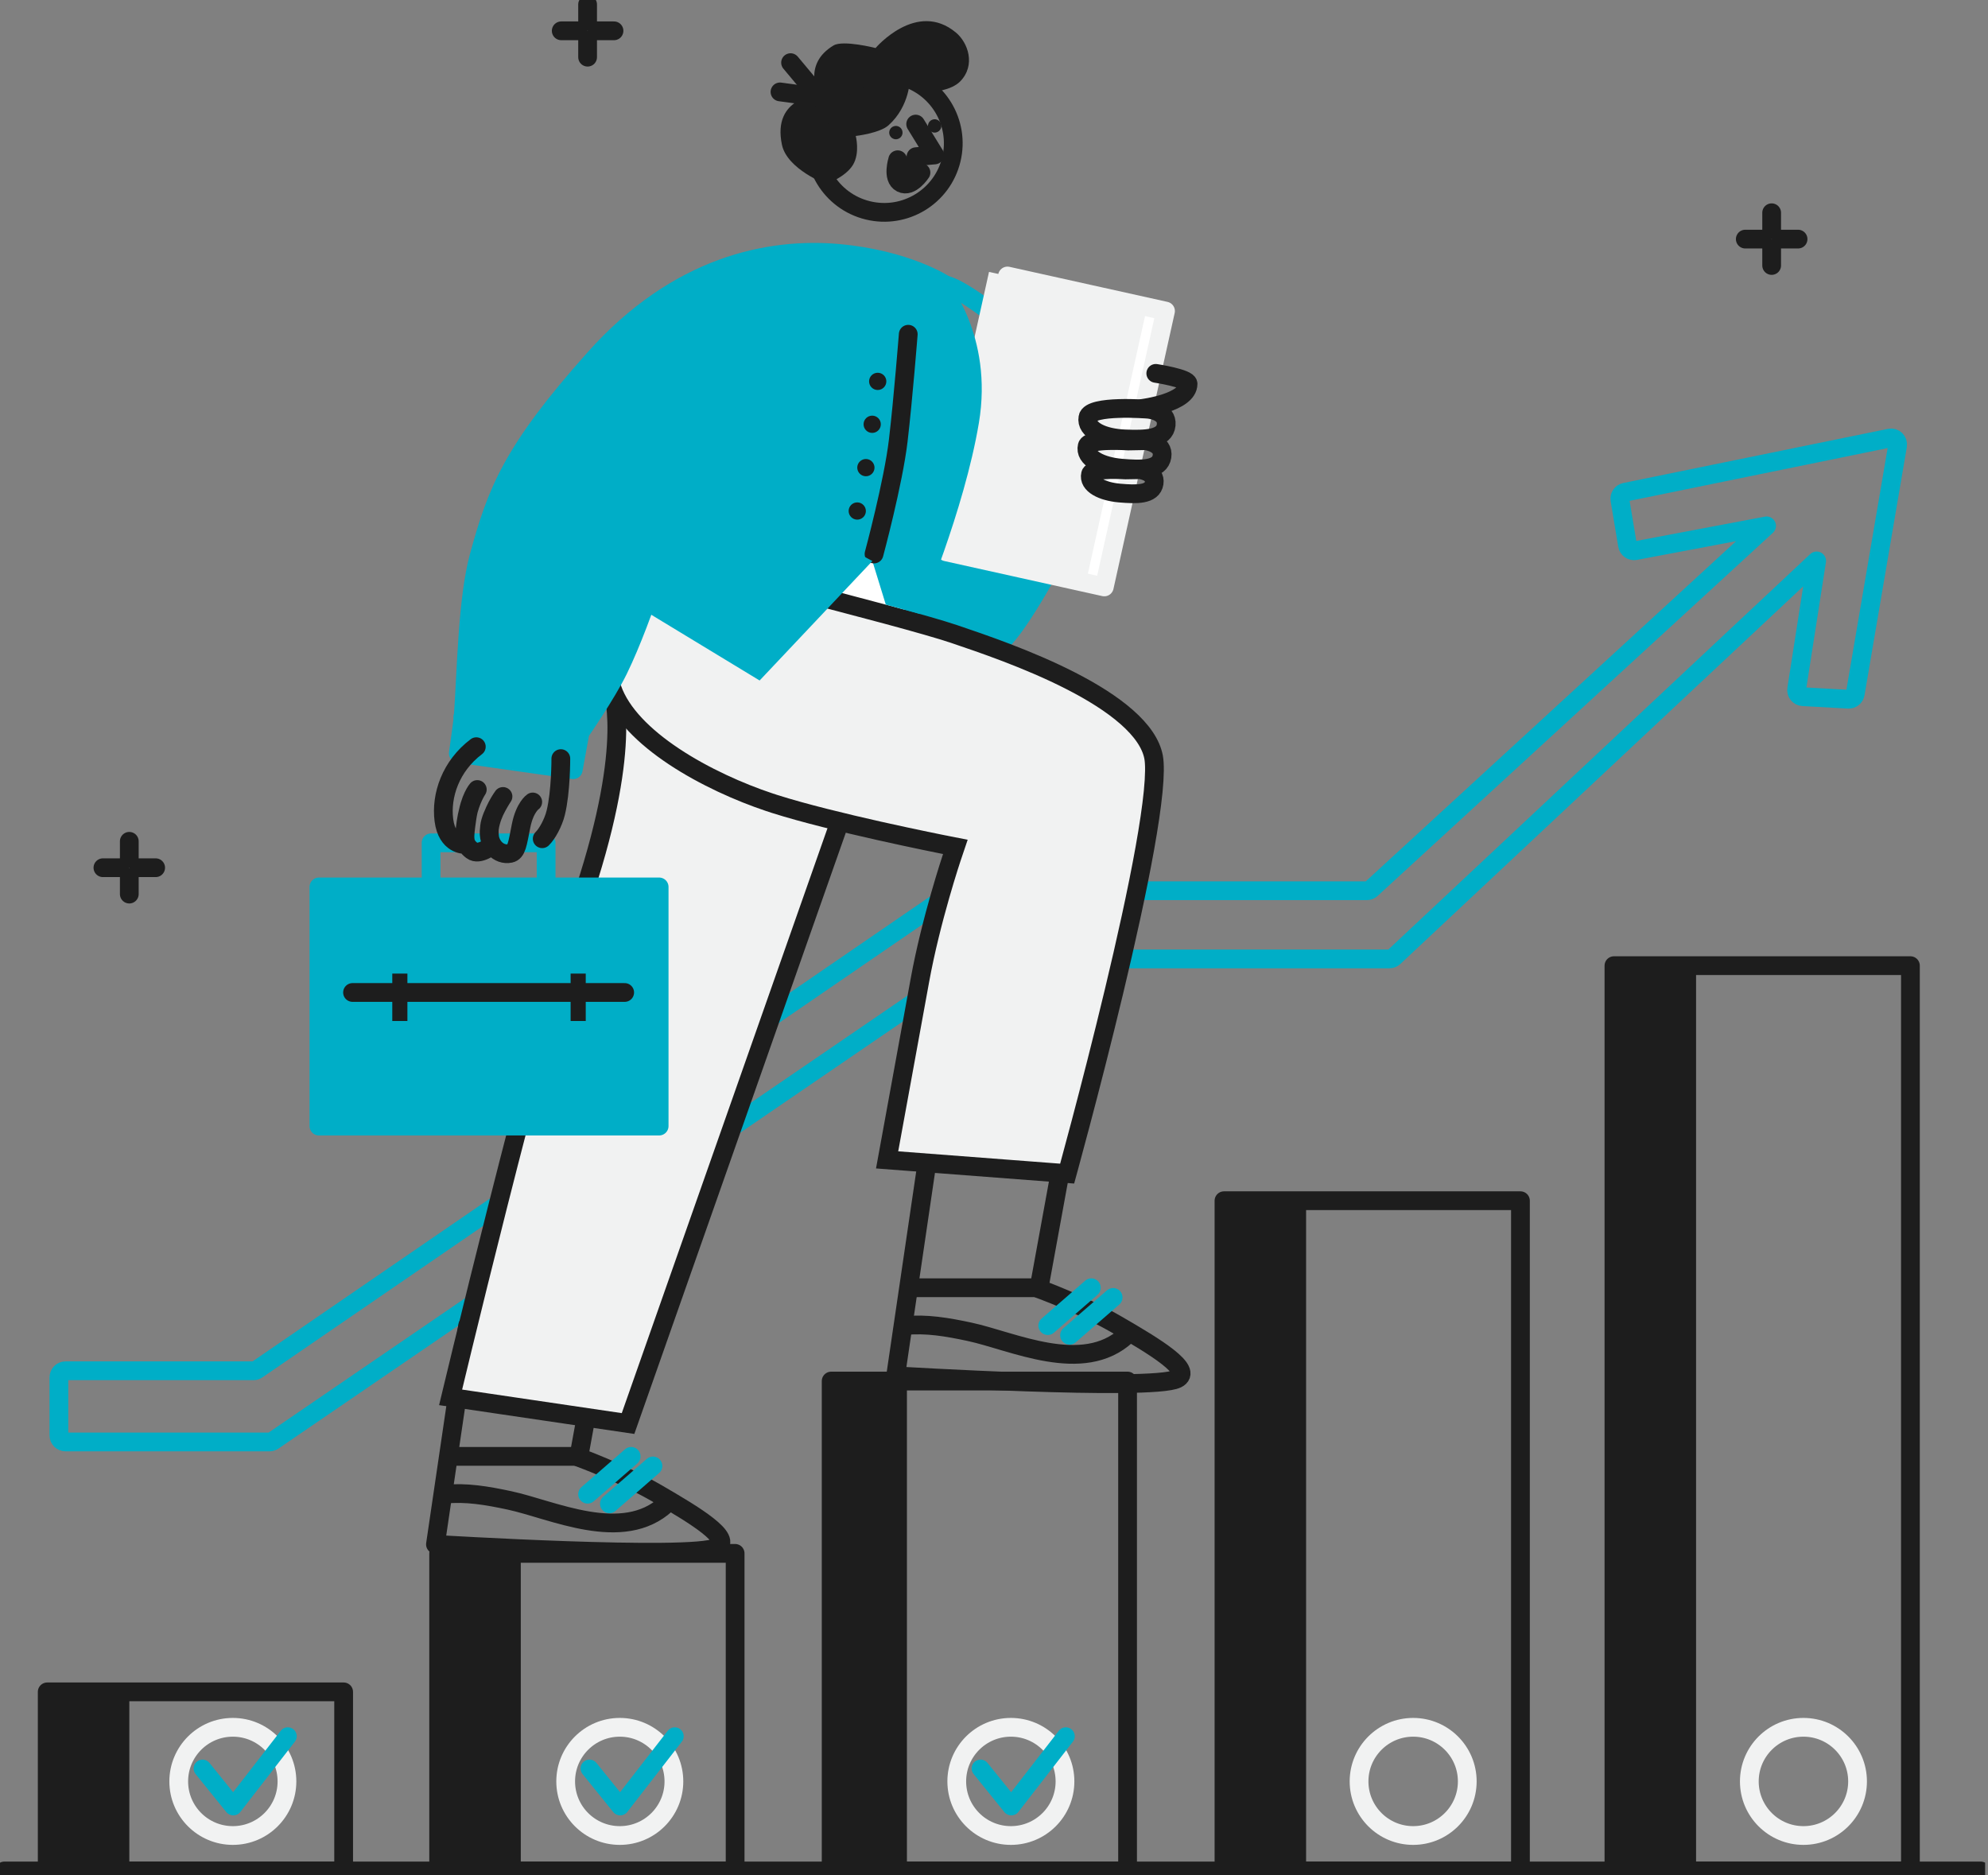 <svg id='growth' width="212" height="200" viewBox="0 0 212 200" fill="none" xmlns="http://www.w3.org/2000/svg">
<rect x="0" y="0" width="212" height="200" fill="#808080" stroke="none"/>
<g clip-path="url(#clip0_3161_3697)">
<path d="M0.474 199.526H211.218" stroke="#1D1D1D" stroke-width="2" stroke-linecap="round" stroke-linejoin="round"/>
<path d="M188.929 22.688V24.485" stroke="#1D1D1D" stroke-width="2" stroke-linecap="round" stroke-linejoin="round"/>
<path d="M188.929 26.514V28.311" stroke="#1D1D1D" stroke-width="2" stroke-linecap="round" stroke-linejoin="round"/>
<path d="M186.117 25.499H187.914" stroke="#1D1D1D" stroke-width="2" stroke-linecap="round" stroke-linejoin="round"/>
<path d="M189.943 25.499H191.745" stroke="#1D1D1D" stroke-width="2" stroke-linecap="round" stroke-linejoin="round"/>
<path d="M62.662 0.474V2.271" stroke="#1D1D1D" stroke-width="2" stroke-linecap="round" stroke-linejoin="round"/>
<path d="M62.662 4.3V6.097" stroke="#1D1D1D" stroke-width="2" stroke-linecap="round" stroke-linejoin="round"/>
<path d="M59.85 3.286H61.647" stroke="#1D1D1D" stroke-width="2" stroke-linecap="round" stroke-linejoin="round"/>
<path d="M63.676 3.286H65.478" stroke="#1D1D1D" stroke-width="2" stroke-linecap="round" stroke-linejoin="round"/>
<path d="M13.788 89.721V91.518" stroke="#1D1D1D" stroke-width="2" stroke-linecap="round" stroke-linejoin="round"/>
<path d="M13.788 93.552V95.349" stroke="#1D1D1D" stroke-width="2" stroke-linecap="round" stroke-linejoin="round"/>
<path d="M10.976 92.537H12.773" stroke="#1D1D1D" stroke-width="2" stroke-linecap="round" stroke-linejoin="round"/>
<path d="M14.802 92.537H16.599" stroke="#1D1D1D" stroke-width="2" stroke-linecap="round" stroke-linejoin="round"/>
<path d="M172.111 102.982H203.727V199.526H172.111V102.982Z" stroke="#1D1D1D" stroke-width="2" stroke-linecap="round" stroke-linejoin="round"/>
<path d="M172.111 102.982H180.869V199.526H172.111V102.982Z" fill="#1D1D1D"/>
<path d="M130.525 128.05H162.14V199.526H130.525V128.05Z" stroke="#1D1D1D" stroke-width="2" stroke-linecap="round" stroke-linejoin="round"/>
<path d="M130.525 128.05H139.282V199.526H130.525V128.05Z" fill="#1D1D1D"/>
<path d="M88.635 147.281H120.245V199.526H88.635V147.281Z" stroke="#1D1D1D" stroke-width="2" stroke-linecap="round" stroke-linejoin="round"/>
<path d="M87.957 147.281H96.714V199.526H87.957V147.281Z" fill="#1D1D1D"/>
<path d="M46.778 165.658H78.394V199.526H46.778V165.658Z" stroke="#1D1D1D" stroke-width="2" stroke-linecap="round" stroke-linejoin="round"/>
<path d="M46.778 165.658H55.536V199.526H46.778V165.658Z" fill="#1D1D1D"/>
<path d="M5.035 180.428H36.646V199.526H5.035V180.428Z" stroke="#1D1D1D" stroke-width="2" stroke-linecap="round" stroke-linejoin="round"/>
<path d="M5.035 180.02H13.792V199.526H5.035V180.02Z" fill="#1D1D1D"/>
<path d="M19.06 189.977C19.06 186.791 21.644 184.207 24.83 184.207C28.017 184.207 30.601 186.791 30.601 189.977C30.601 193.163 28.017 195.747 24.83 195.747C21.644 195.747 19.06 193.163 19.06 189.977Z" stroke="#F1F2F2" stroke-width="2" stroke-linecap="round" stroke-linejoin="round"/>
<path d="M30.572 184.216C30.331 184.244 30.103 184.363 29.946 184.572L24.859 191.129L22.337 188.004C22.009 187.597 21.407 187.535 21 187.862C20.592 188.189 20.53 188.782 20.857 189.19L24.134 193.248C24.517 193.722 25.253 193.718 25.627 193.239L31.449 185.733C31.772 185.321 31.686 184.728 31.274 184.406C31.065 184.244 30.814 184.188 30.577 184.216H30.572Z" fill="#00AEC7"/>
<path d="M60.324 189.977C60.324 186.791 62.908 184.207 66.094 184.207C69.281 184.207 71.865 186.791 71.865 189.977C71.865 193.163 69.281 195.747 66.094 195.747C62.908 195.747 60.324 193.163 60.324 189.977Z" stroke="#F1F2F2" stroke-width="2" stroke-linecap="round" stroke-linejoin="round"/>
<path d="M71.836 184.216C71.595 184.244 71.372 184.363 71.211 184.572L66.123 191.129L63.601 188.004C63.273 187.597 62.671 187.535 62.264 187.862C61.856 188.189 61.794 188.782 62.121 189.19L65.398 193.248C65.782 193.722 66.517 193.718 66.891 193.239L72.714 185.733C73.036 185.321 72.951 184.728 72.538 184.406C72.329 184.244 72.078 184.188 71.841 184.216H71.836Z" fill="#00AEC7"/>
<path d="M102.029 189.977C102.029 186.791 104.613 184.207 107.8 184.207C110.986 184.207 113.57 186.791 113.57 189.977C113.57 193.163 110.986 195.747 107.8 195.747C104.613 195.747 102.029 193.163 102.029 189.977Z" stroke="#F1F2F2" stroke-width="2" stroke-linecap="round" stroke-linejoin="round"/>
<path d="M144.929 189.977C144.929 186.791 147.513 184.207 150.699 184.207C153.885 184.207 156.469 186.791 156.469 189.977C156.469 193.163 153.885 195.747 150.699 195.747C147.513 195.747 144.929 193.163 144.929 189.977Z" stroke="#F1F2F2" stroke-width="2" stroke-linecap="round" stroke-linejoin="round"/>
<path d="M186.548 189.977C186.548 186.791 189.132 184.207 192.319 184.207C195.505 184.207 198.089 186.791 198.089 189.977C198.089 193.163 195.505 195.747 192.319 195.747C189.132 195.747 186.548 193.163 186.548 189.977Z" stroke="#F1F2F2" stroke-width="2" stroke-linecap="round" stroke-linejoin="round"/>
<path d="M113.541 184.216C113.299 184.244 113.076 184.363 112.915 184.572L107.828 191.129L105.305 188.004C104.978 187.597 104.376 187.535 103.968 187.862C103.56 188.189 103.499 188.782 103.826 189.19L107.102 193.248C107.486 193.722 108.221 193.718 108.596 193.239L114.418 185.733C114.741 185.321 114.655 184.728 114.243 184.406C114.034 184.244 113.783 184.188 113.546 184.216H113.541Z" fill="#00AEC7"/>
<path d="M6.282 146.887C6.282 146.499 6.595 146.186 6.984 146.186H27.026C27.168 146.186 27.305 146.143 27.424 146.062L101.659 95.117C101.778 95.036 101.915 94.993 102.058 94.993H145.759C145.934 94.993 146.105 94.927 146.233 94.808L188.388 56.081L174.378 58.727C173.994 58.798 173.624 58.542 173.557 58.153L172.747 53.293C172.685 52.923 172.927 52.568 173.297 52.492L201.527 46.717C202.01 46.617 202.442 47.034 202.356 47.523L197.843 73.984C197.781 74.335 197.468 74.586 197.112 74.567L192.248 74.297C191.831 74.273 191.522 73.889 191.598 73.477L193.727 59.817L148.651 102.072C148.523 102.195 148.348 102.262 148.172 102.262H104.476C104.334 102.262 104.196 102.304 104.082 102.385L29.136 153.653C29.017 153.734 28.88 153.777 28.742 153.777H6.984C6.595 153.777 6.282 153.464 6.282 153.075V146.892V146.887Z" stroke="#00AEC7" stroke-width="2" stroke-linecap="round" stroke-linejoin="round"/>
<path d="M91.612 65.203C91.612 65.203 102.608 69.205 105.618 69.143C108.629 69.082 119.245 46.219 119.245 46.219L102.238 44.332L91.612 65.203Z" fill="#00AEC7" stroke="#00AEC7" stroke-width="2" stroke-linecap="round" stroke-linejoin="round"/>
<path d="M93.03 59.831L96.871 62.97L95.5 69.627H86.923C86.923 69.627 83.168 63.98 83.775 63.534C84.382 63.089 93.025 59.831 93.025 59.831H93.03Z" fill="white"/>
<path d="M100.972 30.435C103.428 31.089 110.265 36.978 110.265 36.978L105.87 45.128L102.205 41.587L100.972 30.435Z" stroke="#00AEC7" stroke-width="2" stroke-linecap="round" stroke-linejoin="round"/>
<path d="M98.942 123.389L95.51 146.721C95.51 146.721 122.773 148.376 125.508 147.049C127.353 146.152 123.176 143.625 119.141 141.288C115.305 139.069 110.786 137.443 110.786 137.443L113.167 124.399" stroke="#1D1D1D" stroke-width="2" stroke-linecap="round" stroke-linejoin="round"/>
<path d="M111.735 141.368L116.381 137.333" stroke="#00AEC7" stroke-width="2" stroke-linecap="round" stroke-linejoin="round"/>
<path d="M114.058 142.397L118.705 138.362" stroke="#00AEC7" stroke-width="2" stroke-linecap="round" stroke-linejoin="round"/>
<path d="M96.51 141.368C98.758 141.136 100.996 141.515 103.39 142.028C107.98 143.009 115.485 146.703 120.136 142.397" stroke="#1D1D1D" stroke-width="2" stroke-linecap="round" stroke-linejoin="round"/>
<path d="M97.103 137.333H110.734" stroke="#1D1D1D" stroke-width="2" stroke-linecap="round" stroke-linejoin="round"/>
<path d="M49.87 141.368L46.437 164.696C46.437 164.696 73.7 166.351 76.436 165.023C78.275 164.127 74.103 161.6 70.068 159.262C66.227 157.043 61.714 155.417 61.714 155.417L64.094 142.374" stroke="#1D1D1D" stroke-width="2" stroke-linecap="round" stroke-linejoin="round"/>
<path d="M62.662 159.348L67.308 155.313" stroke="#00AEC7" stroke-width="2" stroke-linecap="round" stroke-linejoin="round"/>
<path d="M64.985 160.372L69.631 156.337" stroke="#00AEC7" stroke-width="2" stroke-linecap="round" stroke-linejoin="round"/>
<path d="M47.438 159.348C49.685 159.115 51.923 159.495 54.317 160.007C58.907 160.988 66.412 164.682 71.064 160.377" stroke="#1D1D1D" stroke-width="2" stroke-linecap="round" stroke-linejoin="round"/>
<path d="M48.03 155.313H61.661" stroke="#1D1D1D" stroke-width="2" stroke-linecap="round" stroke-linejoin="round"/>
<path d="M66.975 151.812L48.052 149.02C48.098 148.828 48.151 148.611 48.209 148.371C48.473 147.27 48.857 145.679 49.334 143.719C50.289 139.801 51.615 134.41 53.105 128.521C56.089 116.732 59.718 102.985 62.323 95.044C64.963 86.996 65.706 81.588 65.774 78.151C65.807 76.473 65.678 75.263 65.53 74.446L94.586 73.305L66.975 151.812Z" fill="#F1F2F2" stroke="#1D1D1D" stroke-width="2"/>
<path d="M71.66 59.665C72.372 59.842 73.396 60.097 74.642 60.409C77.133 61.032 80.513 61.884 84.069 62.795C91.205 64.624 98.98 66.676 101.751 67.616C104.576 68.574 109.663 70.287 114.202 72.613C116.472 73.776 118.564 75.072 120.153 76.472C121.755 77.883 122.75 79.316 123.018 80.736C123.153 81.452 123.143 82.692 122.975 84.409C122.809 86.095 122.501 88.149 122.091 90.439C121.271 95.018 120.054 100.488 118.792 105.755C117.531 111.02 116.229 116.07 115.241 119.804C114.748 121.671 114.332 123.209 114.041 124.28C113.948 124.622 113.866 124.916 113.8 125.159L94.601 123.695C94.659 123.377 94.729 122.998 94.808 122.567C95.058 121.193 95.406 119.292 95.791 117.184C96.561 112.968 97.482 107.922 98.087 104.603V104.602C98.681 101.328 99.538 98.026 100.249 95.536C100.604 94.292 100.922 93.255 101.15 92.53C101.265 92.167 101.357 91.882 101.42 91.689C101.451 91.593 101.476 91.519 101.492 91.469C101.5 91.445 101.507 91.426 101.511 91.414C101.513 91.407 101.514 91.403 101.515 91.4C101.515 91.399 101.515 91.398 101.516 91.397L101.517 91.396L101.881 90.316L100.762 90.095H100.76C100.758 90.095 100.756 90.095 100.754 90.094C100.748 90.093 100.738 90.091 100.727 90.088C100.703 90.084 100.668 90.077 100.622 90.068C100.529 90.049 100.393 90.022 100.216 89.986C99.862 89.915 99.35 89.81 98.715 89.678C97.445 89.414 95.686 89.041 93.73 88.602C90.05 87.775 85.712 86.725 82.616 85.74L82.015 85.543C78.91 84.507 75.109 82.829 71.866 80.673C68.693 78.564 66.21 76.1 65.284 73.463L65.2 73.207C64.805 71.937 64.926 70.448 65.417 68.851C65.906 67.261 66.736 65.647 67.647 64.186C68.555 62.729 69.524 61.453 70.269 60.54C70.612 60.118 70.906 59.776 71.122 59.531C71.274 59.568 71.454 59.613 71.66 59.665Z" fill="#F1F2F2" stroke="#1D1D1D" stroke-width="2"/>
<path d="M124.29 33.172L107.437 29.433L100.909 58.853L117.762 62.593L124.29 33.172Z" fill="white" stroke="#F1F2F2" stroke-width="2" stroke-linecap="round" stroke-linejoin="round"/>
<path d="M122.321 32.737L105.468 28.998L98.94 58.418L115.793 62.158L122.321 32.737Z" fill="#F1F2F2"/>
<path d="M70.291 94.585H34.01V120.089H70.291V94.585Z" fill="#00AEC7" stroke="#00AEC7" stroke-width="2" stroke-linecap="round" stroke-linejoin="round"/>
<path d="M58.238 89.882H45.972V98.298H58.238V89.882Z" stroke="#00AEC7" stroke-width="2" stroke-linecap="round" stroke-linejoin="round"/>
<path d="M37.594 105.842H66.616" stroke="#1D1D1D" stroke-width="2" stroke-linecap="round" stroke-linejoin="round"/>
<path d="M43.445 103.826H41.833V108.885H43.445V103.826Z" fill="#1D1D1D"/>
<path d="M62.463 103.826H60.851V108.885H62.463V103.826Z" fill="#1D1D1D"/>
<path d="M121.829 43.554C121.829 43.554 126.698 42.957 126.694 40.937C126.694 40.344 123.252 39.818 123.252 39.818" stroke="#1D1D1D" stroke-width="2" stroke-linecap="round" stroke-linejoin="round"/>
<path d="M122.412 43.639C122.412 43.639 116.263 43.151 116.016 44.521C115.77 45.892 117.723 46.721 119.947 46.807C122.175 46.897 124.209 46.849 124.361 45.313C124.513 43.772 122.408 43.639 122.408 43.639H122.412Z" stroke="#1D1D1D" stroke-width="2" stroke-linecap="round" stroke-linejoin="round"/>
<path d="M122.137 46.996L120.317 47.03C120.317 47.03 116.139 46.745 115.94 47.565C115.623 48.869 117.453 49.746 119.586 49.927C121.72 50.107 123.678 50.154 123.915 48.684C124.152 47.215 122.137 46.996 122.137 46.996Z" stroke="#1D1D1D" stroke-width="2" stroke-linecap="round" stroke-linejoin="round"/>
<path d="M121.563 50.088L120.018 50.116C120.018 50.116 116.467 49.874 116.296 50.571C116.026 51.681 117.581 52.425 119.397 52.582C121.213 52.738 122.877 52.776 123.076 51.524C123.275 50.278 121.563 50.088 121.563 50.088Z" stroke="#1D1D1D" stroke-width="2" stroke-linecap="round" stroke-linejoin="round"/>
<path d="M100.972 30.435C100.972 30.435 96.747 27.675 89.379 27.021C82.011 26.367 72.258 28.316 63.416 38.22C54.573 48.125 52.966 52.44 51.083 59.319C49.827 63.904 49.732 71.746 49.391 76.44C49.358 76.862 48.869 80.342 48.869 80.342L61.126 82.082L61.856 78.085C61.856 78.085 64.677 74.013 65.943 71.415C68.797 65.545 71.893 58.414 71.893 58.414L79.247 47.452L98.867 43.554L100.972 30.44V30.435Z" fill="#00AEC7"/>
<path d="M100.787 30.378C100.787 30.378 96.752 27.675 89.384 27.021C82.016 26.367 72.263 28.316 63.42 38.22C54.578 48.125 52.971 52.44 51.088 59.319C49.832 63.904 49.737 71.746 49.396 76.44C49.362 76.862 48.874 80.342 48.874 80.342L61.13 82.082L61.861 78.085C61.861 78.085 64.682 74.013 65.948 71.415C68.802 65.545 71.424 56.309 71.424 56.309" stroke="#00AEC7" stroke-width="2" stroke-linecap="round" stroke-linejoin="round"/>
<path d="M49.362 76.445L61.785 78.161" stroke="#00AEC7" stroke-width="2" stroke-linecap="round" stroke-linejoin="round"/>
<path d="M88.024 26.452L96.88 37.514L100.972 29.918C100.972 29.918 105.965 35.736 104.386 45.114C102.807 54.497 98.113 65.474 98.113 65.474L94.462 64.478L93.03 59.831L89.418 62.866L88.839 62.719L71.301 56.74C71.301 56.74 73.776 51.899 76.639 47.456C79.503 43.014 82.552 26.917 82.552 26.917L88.028 26.462L88.024 26.452Z" fill="#00AEC7"/>
<path d="M96.856 35.645C96.856 35.645 96.316 42.502 95.79 46.977C95.263 51.458 93.206 59.082 93.206 59.082" fill="#00AEC7"/>
<path d="M96.856 35.645C96.856 35.645 96.316 42.502 95.79 46.977C95.263 51.458 93.206 59.082 93.206 59.082" stroke="#1D1D1D" stroke-width="2" stroke-linecap="round" stroke-linejoin="round"/>
<path d="M92.679 40.672C92.679 40.164 93.092 39.752 93.599 39.752C94.106 39.752 94.519 40.164 94.519 40.672C94.519 41.179 94.106 41.591 93.599 41.591C93.092 41.591 92.679 41.179 92.679 40.672Z" fill="#1D1D1D"/>
<path d="M92.091 45.247C92.091 44.739 92.504 44.327 93.011 44.327C93.519 44.327 93.931 44.739 93.931 45.247C93.931 45.754 93.519 46.167 93.011 46.167C92.504 46.167 92.091 45.754 92.091 45.247Z" fill="#1D1D1D"/>
<path d="M91.418 49.846C91.432 49.339 91.854 48.94 92.362 48.95C92.869 48.964 93.267 49.386 93.258 49.893C93.244 50.401 92.822 50.804 92.314 50.789C91.807 50.775 91.409 50.353 91.418 49.846Z" fill="#1D1D1D"/>
<path d="M90.498 54.474C90.512 53.966 90.934 53.563 91.442 53.578C91.949 53.592 92.347 54.014 92.338 54.521C92.324 55.028 91.902 55.427 91.394 55.417C90.887 55.403 90.489 54.981 90.498 54.474Z" fill="#1D1D1D"/>
<path d="M97.037 8.369C97.037 8.369 97.056 11.294 94.756 13.357C93.803 14.21 91.257 14.499 91.257 14.499C91.257 14.499 91.736 16.315 90.949 17.6C90.162 18.885 88.114 19.634 88.114 19.634C88.114 19.634 83.941 18.065 83.386 15.438C82.31 10.332 87.279 10.113 87.279 10.113C87.279 10.113 85.539 6.847 88.891 4.846C89.906 4.239 93.372 5.121 93.372 5.121C93.372 5.121 97.743 -0.024 101.939 3.471C103.229 4.542 104.073 6.937 102.409 8.667C101.427 9.691 99.303 9.815 99.303 9.815L97.032 8.373L97.037 8.369Z" fill="#1D1D1D"/>
<path d="M101.446 17.021C102.409 13.072 99.986 9.089 96.031 8.127C92.077 7.164 88.099 9.587 87.137 13.541C86.174 17.491 88.597 21.474 92.551 22.436C96.501 23.399 100.484 20.976 101.446 17.021Z" stroke="#1D1D1D" stroke-width="2" stroke-linecap="round" stroke-linejoin="round"/>
<path d="M96.245 14.215C96.283 13.821 95.998 13.475 95.609 13.432C95.216 13.394 94.87 13.679 94.827 14.068C94.789 14.461 95.074 14.807 95.463 14.85C95.856 14.888 96.202 14.604 96.245 14.215Z" fill="#1D1D1D"/>
<path d="M100.379 13.504C100.417 13.11 100.133 12.764 99.744 12.721C99.35 12.683 99.004 12.968 98.961 13.357C98.924 13.75 99.208 14.096 99.597 14.139C99.99 14.177 100.336 13.892 100.379 13.504Z" fill="#1D1D1D"/>
<path d="M95.728 17.036C95.728 17.036 96.079 17.69 96.634 18.017C97.454 18.506 98.212 18.401 98.212 18.401C98.212 18.401 97.141 20.051 96.117 19.525C95.093 19.003 95.733 17.036 95.733 17.036H95.728Z" stroke="#1D1D1D" stroke-width="2" stroke-linecap="round" stroke-linejoin="round"/>
<path d="M97.648 13.233L99.673 16.524L97.682 16.709" stroke="#1D1D1D" stroke-width="2" stroke-linecap="round" stroke-linejoin="round"/>
<path d="M87.478 10.474L84.306 6.681" stroke="#1D1D1D" stroke-width="2" stroke-linecap="round" stroke-linejoin="round"/>
<path d="M87.502 10.384L83.178 9.801" stroke="#1D1D1D" stroke-width="2" stroke-linecap="round" stroke-linejoin="round"/>
<path d="M56.811 85.525C56.811 85.525 55.967 86.094 55.573 88.042C55.185 89.991 55.104 90.859 54.407 91.01C53.179 91.271 51.941 90.095 52.193 88.322C52.444 86.558 53.639 84.937 53.639 84.937C53.639 84.937 52.364 86.838 52.207 88.142C52.05 89.446 52.477 90.171 52.477 90.171C52.477 90.171 51.093 91.29 50.325 90.702C49.395 89.986 49.5 89.379 49.784 87.345C50.102 85.079 50.898 84.197 50.898 84.197C50.898 84.197 50.145 85.311 49.808 87.056C49.471 88.801 49.533 90.053 49.533 90.053C49.533 90.053 47.679 90.119 47.338 87.473C46.996 84.823 48.072 81.689 50.794 79.631" stroke="#1D1D1D" stroke-width="2" stroke-linecap="round" stroke-linejoin="round"/>
<path d="M59.807 80.902C59.807 80.902 59.822 84.425 59.262 86.686C59.001 87.748 58.347 88.939 57.821 89.446" stroke="#1D1D1D" stroke-width="2" stroke-linecap="round" stroke-linejoin="round"/>
<path d="M93.03 59.831L81.006 72.571L68.863 65.203L71.296 56.735L83.177 54.497L93.03 59.831Z" fill="#00AEC7"/>
<path d="M71.296 56.735L72.642 51.889" stroke="#00AEC7" stroke-width="2" stroke-linecap="round" stroke-linejoin="round"/>
</g>
<defs>
<clipPath id="clip0_3161_3697">
<rect width="211.692" height="200" fill="white"/>
</clipPath>
</defs>
</svg>
